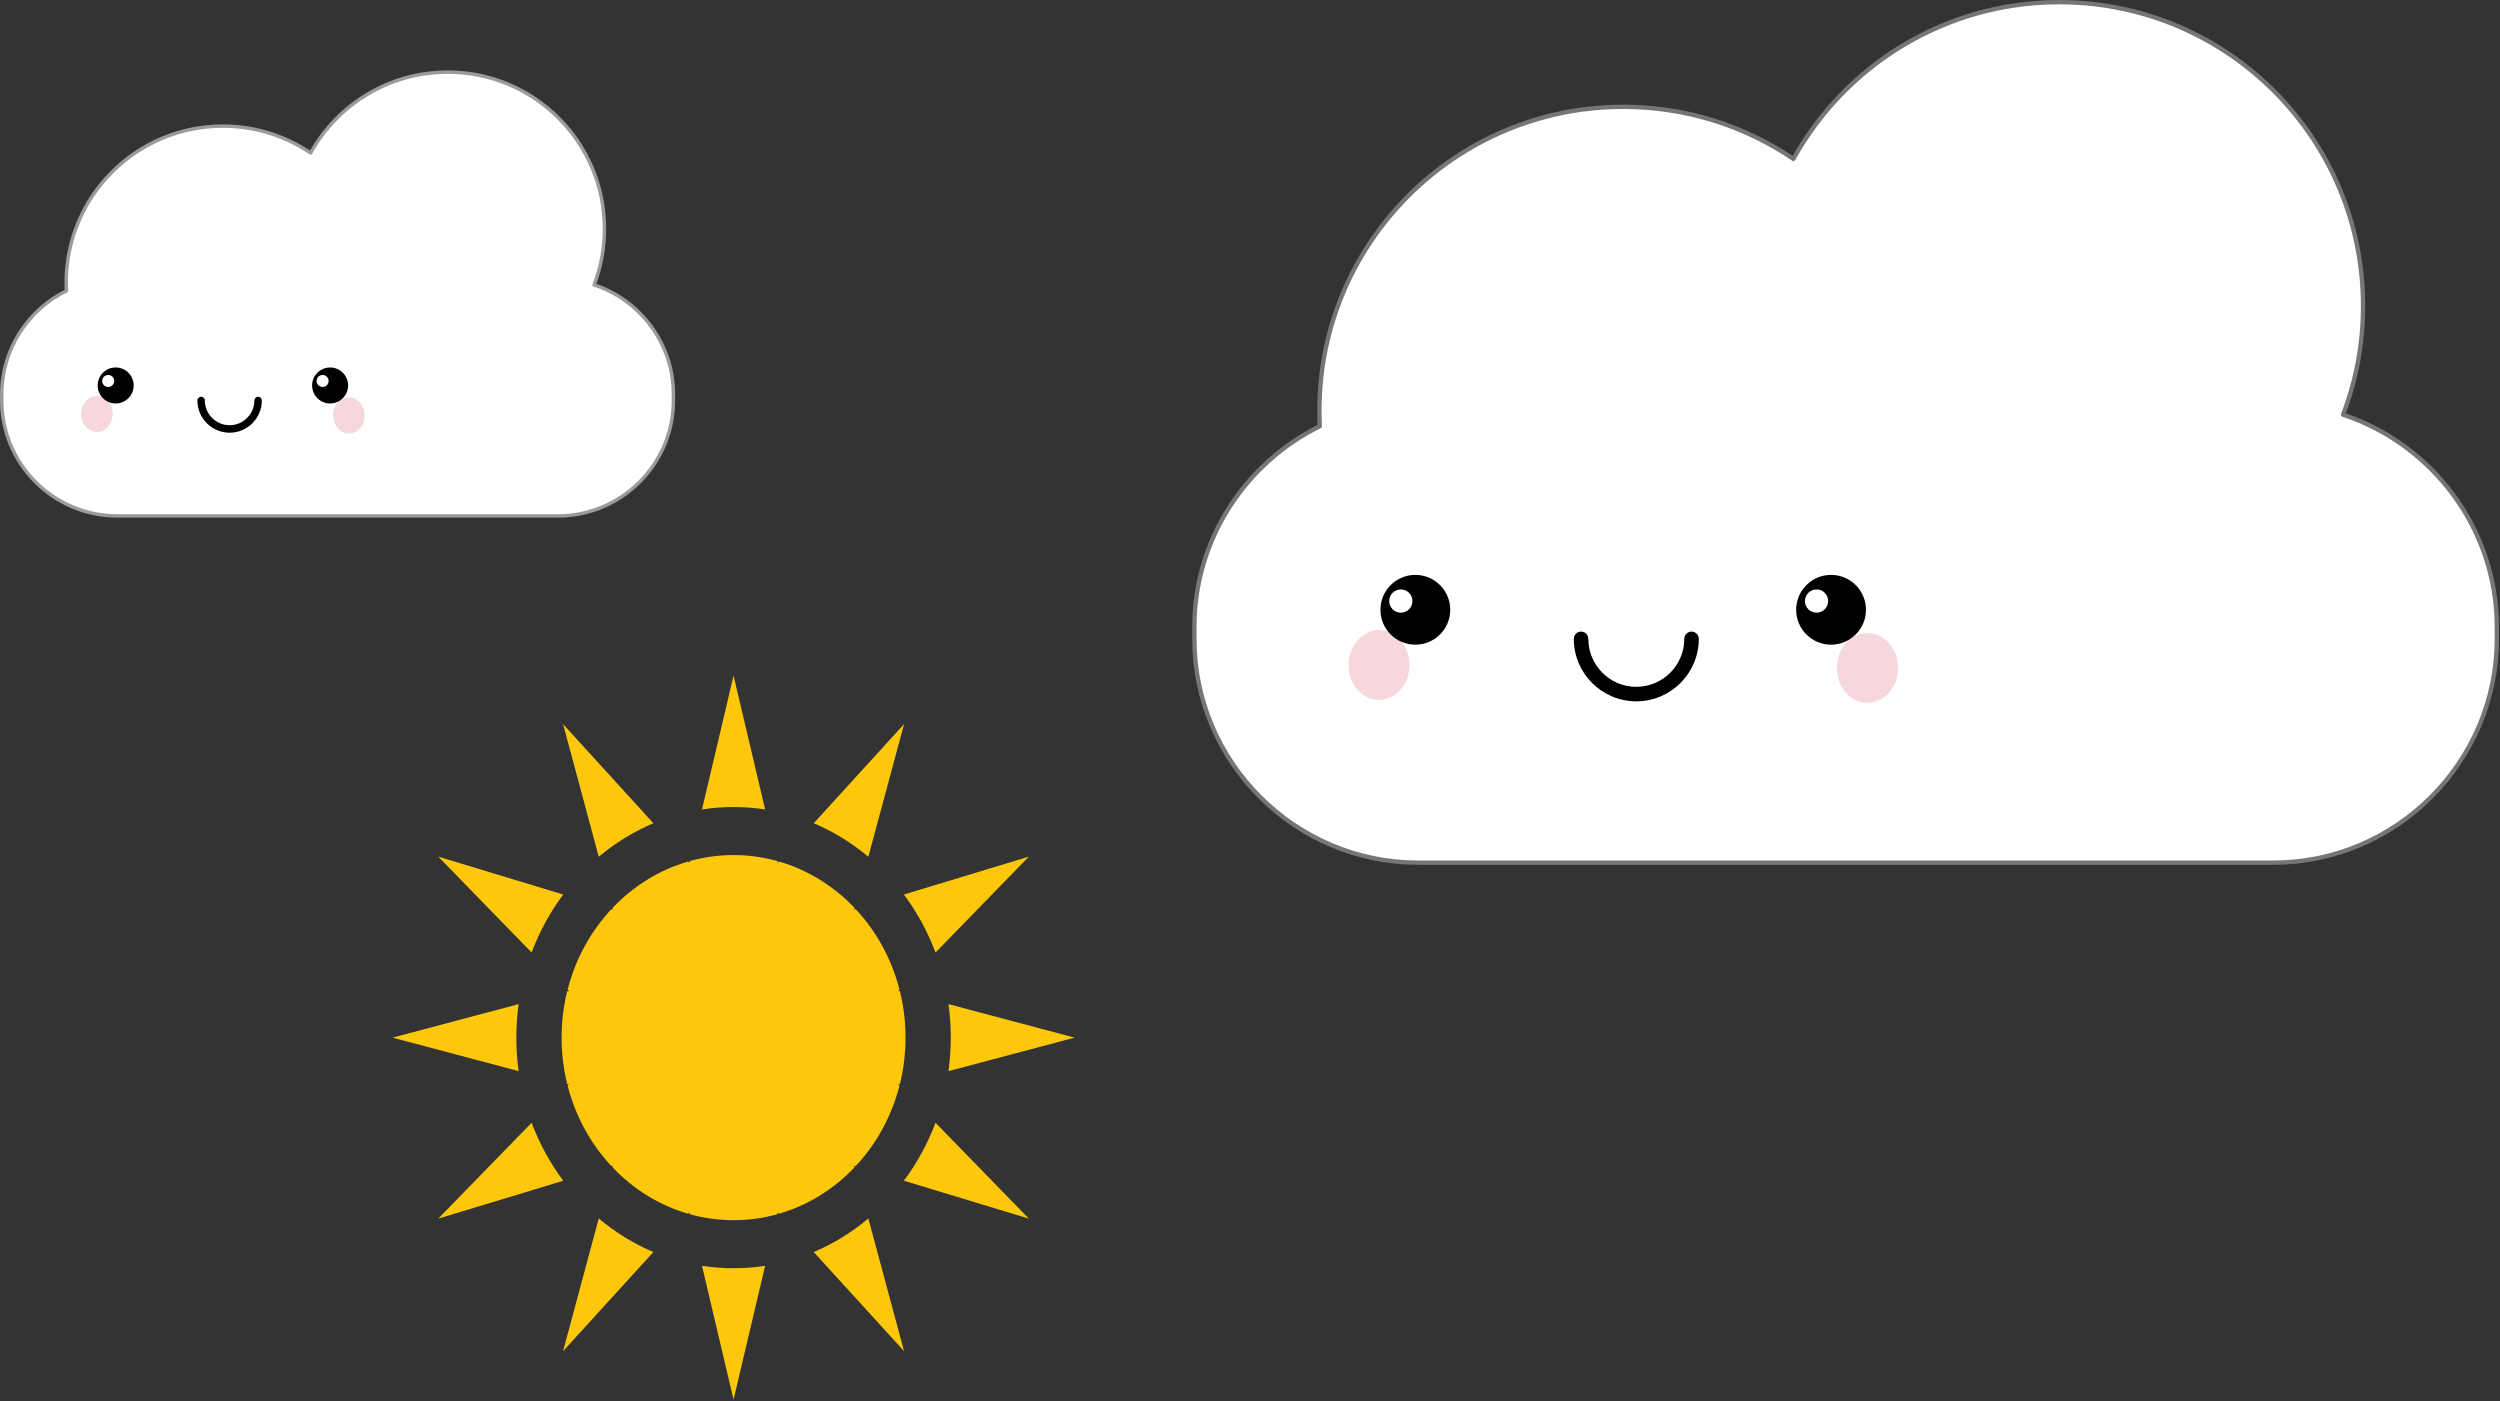 <?xml version="1.0" encoding="UTF-8" standalone="no"?>
<!DOCTYPE svg PUBLIC "-//W3C//DTD SVG 1.1//EN" "http://www.w3.org/Graphics/SVG/1.1/DTD/svg11.dtd">
<svg width="100%" height="100%" viewBox="0 0 1445 810" version="1.1" xmlns="http://www.w3.org/2000/svg" xmlns:xlink="http://www.w3.org/1999/xlink" xml:space="preserve" xmlns:serif="http://www.serif.com/" style="fill-rule:evenodd;clip-rule:evenodd;stroke-linejoin:round;stroke-miterlimit:2;">
    <rect x="0" y="0" width="1445" height="810" fill="#333333" stroke="none"/>
    <g transform="matrix(2.017,0,0,2.017,-11.1,-8.833)">
        <path d="M676.93,123.21C680.64,113.54 682.67,103.04 682.67,92.06C682.68,43.98 643.7,5 595.62,5C562.82,5 534.27,23.14 519.43,49.92C505.52,40.49 488.73,34.99 470.66,34.99C422.58,34.99 383.6,73.97 383.6,122.05C383.6,123.55 383.64,125.05 383.71,126.53C362.48,137 347.77,158.89 347.77,184.05L347.77,187.5C347.77,222.75 376.61,251.59 411.86,251.59L656.91,251.59C692.16,251.59 721,222.75 721,187.5L721,184.05C721,155.79 702.45,131.67 676.93,123.21Z" style="fill:white;fill-rule:nonzero;stroke:rgb(118,118,118);stroke-width:1.24px;"/>
        <g>
            <path d="M474.41,205.36C464.53,205.36 456.5,197.33 456.5,187.45C456.5,186.3 457.43,185.37 458.58,185.37C459.73,185.37 460.66,186.3 460.66,187.45C460.66,195.03 466.83,201.2 474.41,201.2C481.99,201.2 488.16,195.03 488.16,187.45C488.16,186.3 489.09,185.37 490.24,185.37C491.39,185.37 492.32,186.3 492.32,187.45C492.32,197.32 484.28,205.36 474.41,205.36Z" style="fill-rule:nonzero;"/>
            <ellipse cx="400.68" cy="194.94" rx="8.75" ry="10" style="fill:rgb(246,215,220);"/>
            <ellipse cx="540.64" cy="195.78" rx="8.75" ry="10" style="fill:rgb(246,215,220);"/>
            <circle cx="411.09" cy="179.12" r="10"/>
            <circle cx="530.22" cy="179.12" r="10"/>
        </g>
        <circle cx="406.93" cy="176.62" r="3.33" style="fill:white;"/>
        <circle cx="526.06" cy="176.62" r="3.33" style="fill:white;"/>
        <path d="M175.76,86.01C177.67,81.02 178.72,75.61 178.72,69.95C178.72,45.15 158.62,25.05 133.82,25.05C116.91,25.05 102.18,34.4 94.52,48.22C87.34,43.36 78.69,40.52 69.37,40.52C44.57,40.52 24.47,60.62 24.47,85.42C24.47,86.2 24.49,86.97 24.53,87.73C13.58,93.12 6,104.41 6,117.39L6,119.17C6,137.35 20.87,152.22 39.05,152.22L165.43,152.22C183.61,152.22 198.48,137.35 198.48,119.17L198.48,117.39C198.49,102.81 188.92,90.37 175.76,86.01Z" style="fill:white;fill-rule:nonzero;stroke:rgb(155,155,155);stroke-width:0.99px;"/>
        <g>
            <path d="M71.31,128.38C66.22,128.38 62.07,124.24 62.07,119.14C62.07,118.55 62.55,118.07 63.14,118.07C63.73,118.07 64.21,118.55 64.21,119.14C64.21,123.05 67.39,126.23 71.3,126.23C75.21,126.23 78.39,123.05 78.39,119.14C78.39,118.55 78.87,118.07 79.46,118.07C80.05,118.07 80.53,118.55 80.53,119.14C80.55,124.23 76.4,128.38 71.31,128.38Z" style="fill-rule:nonzero;"/>
            <ellipse cx="33.28" cy="123.01" rx="4.51" ry="5.16" style="fill:rgb(246,215,220);"/>
            <ellipse cx="105.47" cy="123.44" rx="4.51" ry="5.16" style="fill:rgb(246,215,220);"/>
            <circle cx="38.65" cy="114.84" r="5.16"/>
            <circle cx="100.1" cy="114.84" r="5.16"/>
        </g>
        <circle cx="36.51" cy="113.55" r="1.72" style="fill:white;"/>
        <circle cx="97.95" cy="113.55" r="1.72" style="fill:white;"/>
    </g>
    <g transform="matrix(0.292,0,0,0.31,155.075,-154.479)">
        <path d="M920.968,2003.03C942.186,2003.03 963.037,2004.6 983.434,2007.56L920.968,1758L858.504,2007.56C878.899,2004.6 899.749,2003.03 920.968,2003.03Z" style="fill:rgb(253,199,12);fill-rule:nonzero;"/>
        <path d="M1187.77,2095.82L1258.47,1848.43L1079.65,2033.27C1118.86,2048.85 1155.22,2070.03 1187.77,2095.82Z" style="fill:rgb(253,199,12);fill-rule:nonzero;"/>
        <path d="M762.293,2033.27L583.47,1848.43L654.166,2095.82C686.716,2070.03 723.085,2048.85 762.293,2033.27Z" style="fill:rgb(253,199,12);fill-rule:nonzero;"/>
        <path d="M1595.97,2433L1346.4,2370.53C1349.37,2390.94 1350.93,2411.79 1350.93,2433.02C1350.93,2454.23 1349.37,2475.07 1346.41,2495.46L1595.97,2433Z" style="fill:rgb(253,199,12);fill-rule:nonzero;"/>
        <path d="M1320.69,2274.32L1505.54,2095.5L1258.14,2166.19C1283.94,2198.75 1305.11,2235.12 1320.69,2274.32Z" style="fill:rgb(253,199,12);fill-rule:nonzero;"/>
        <path d="M1261.37,2433.01C1261.37,2403.1 1257.5,2374.11 1250.25,2346.47L1246.97,2345.65L1249.4,2343.3C1233.75,2285.88 1203.47,2234.51 1162.78,2193.45L1159.62,2194.35L1160.52,2191.19C1119.46,2150.5 1068.08,2120.22 1010.67,2104.57L1008.32,2107L1007.5,2103.71C979.865,2096.47 950.873,2092.6 920.968,2092.6C891.066,2092.6 862.07,2096.47 834.441,2103.71L833.619,2107L831.271,2104.57C773.853,2120.22 722.482,2150.5 681.416,2191.18L682.321,2194.35L679.154,2193.45C638.472,2234.51 608.188,2285.88 592.543,2343.3L594.969,2345.65L591.685,2346.47C584.443,2374.11 580.571,2403.1 580.571,2433.01C580.571,2462.91 584.44,2491.9 591.68,2519.53L594.969,2520.35L592.539,2522.7C608.183,2580.11 638.468,2631.49 679.152,2672.55L682.321,2671.65L681.415,2674.82C722.482,2715.5 773.853,2745.78 831.271,2761.43L833.619,2759L834.441,2762.28C862.07,2769.53 891.066,2773.39 920.968,2773.39C950.873,2773.39 979.869,2769.53 1007.5,2762.28L1008.32,2759L1010.67,2761.43C1068.08,2745.78 1119.46,2715.5 1160.52,2674.82L1159.62,2671.65L1162.79,2672.55C1203.47,2631.49 1233.75,2580.11 1249.4,2522.7L1246.97,2520.35L1250.26,2519.53C1257.5,2491.9 1261.37,2462.91 1261.37,2433.01Z" style="fill:rgb(253,199,12);fill-rule:nonzero;"/>
        <path d="M491.002,2433.02C491.002,2411.79 492.566,2390.94 495.537,2370.53L245.969,2433L495.532,2495.46C492.565,2475.07 491.002,2454.23 491.002,2433.02Z" style="fill:rgb(253,199,12);fill-rule:nonzero;"/>
        <path d="M920.968,2862.96C899.749,2862.96 878.899,2861.4 858.504,2858.43L920.968,3108L983.434,2858.43C963.037,2861.4 942.186,2862.96 920.968,2862.96Z" style="fill:rgb(253,199,12);fill-rule:nonzero;"/>
        <path d="M583.794,2166.19L336.401,2095.5L521.244,2274.32C536.822,2235.12 558.004,2198.75 583.794,2166.19Z" style="fill:rgb(253,199,12);fill-rule:nonzero;"/>
        <path d="M1258.15,2699.8L1505.54,2770.5L1320.7,2591.68C1305.12,2630.89 1283.94,2667.25 1258.15,2699.8Z" style="fill:rgb(253,199,12);fill-rule:nonzero;"/>
        <path d="M1079.65,2832.72L1258.47,3017.57L1187.77,2770.17C1155.22,2795.97 1118.86,2817.15 1079.65,2832.72Z" style="fill:rgb(253,199,12);fill-rule:nonzero;"/>
        <path d="M654.164,2770.18L583.47,3017.57L762.293,2832.73C723.084,2817.15 686.716,2795.97 654.164,2770.18Z" style="fill:rgb(253,199,12);fill-rule:nonzero;"/>
        <path d="M521.24,2591.68L336.401,2770.5L583.791,2699.8C557.997,2667.25 536.817,2630.89 521.24,2591.68Z" style="fill:rgb(253,199,12);fill-rule:nonzero;"/>
    </g>
</svg>
